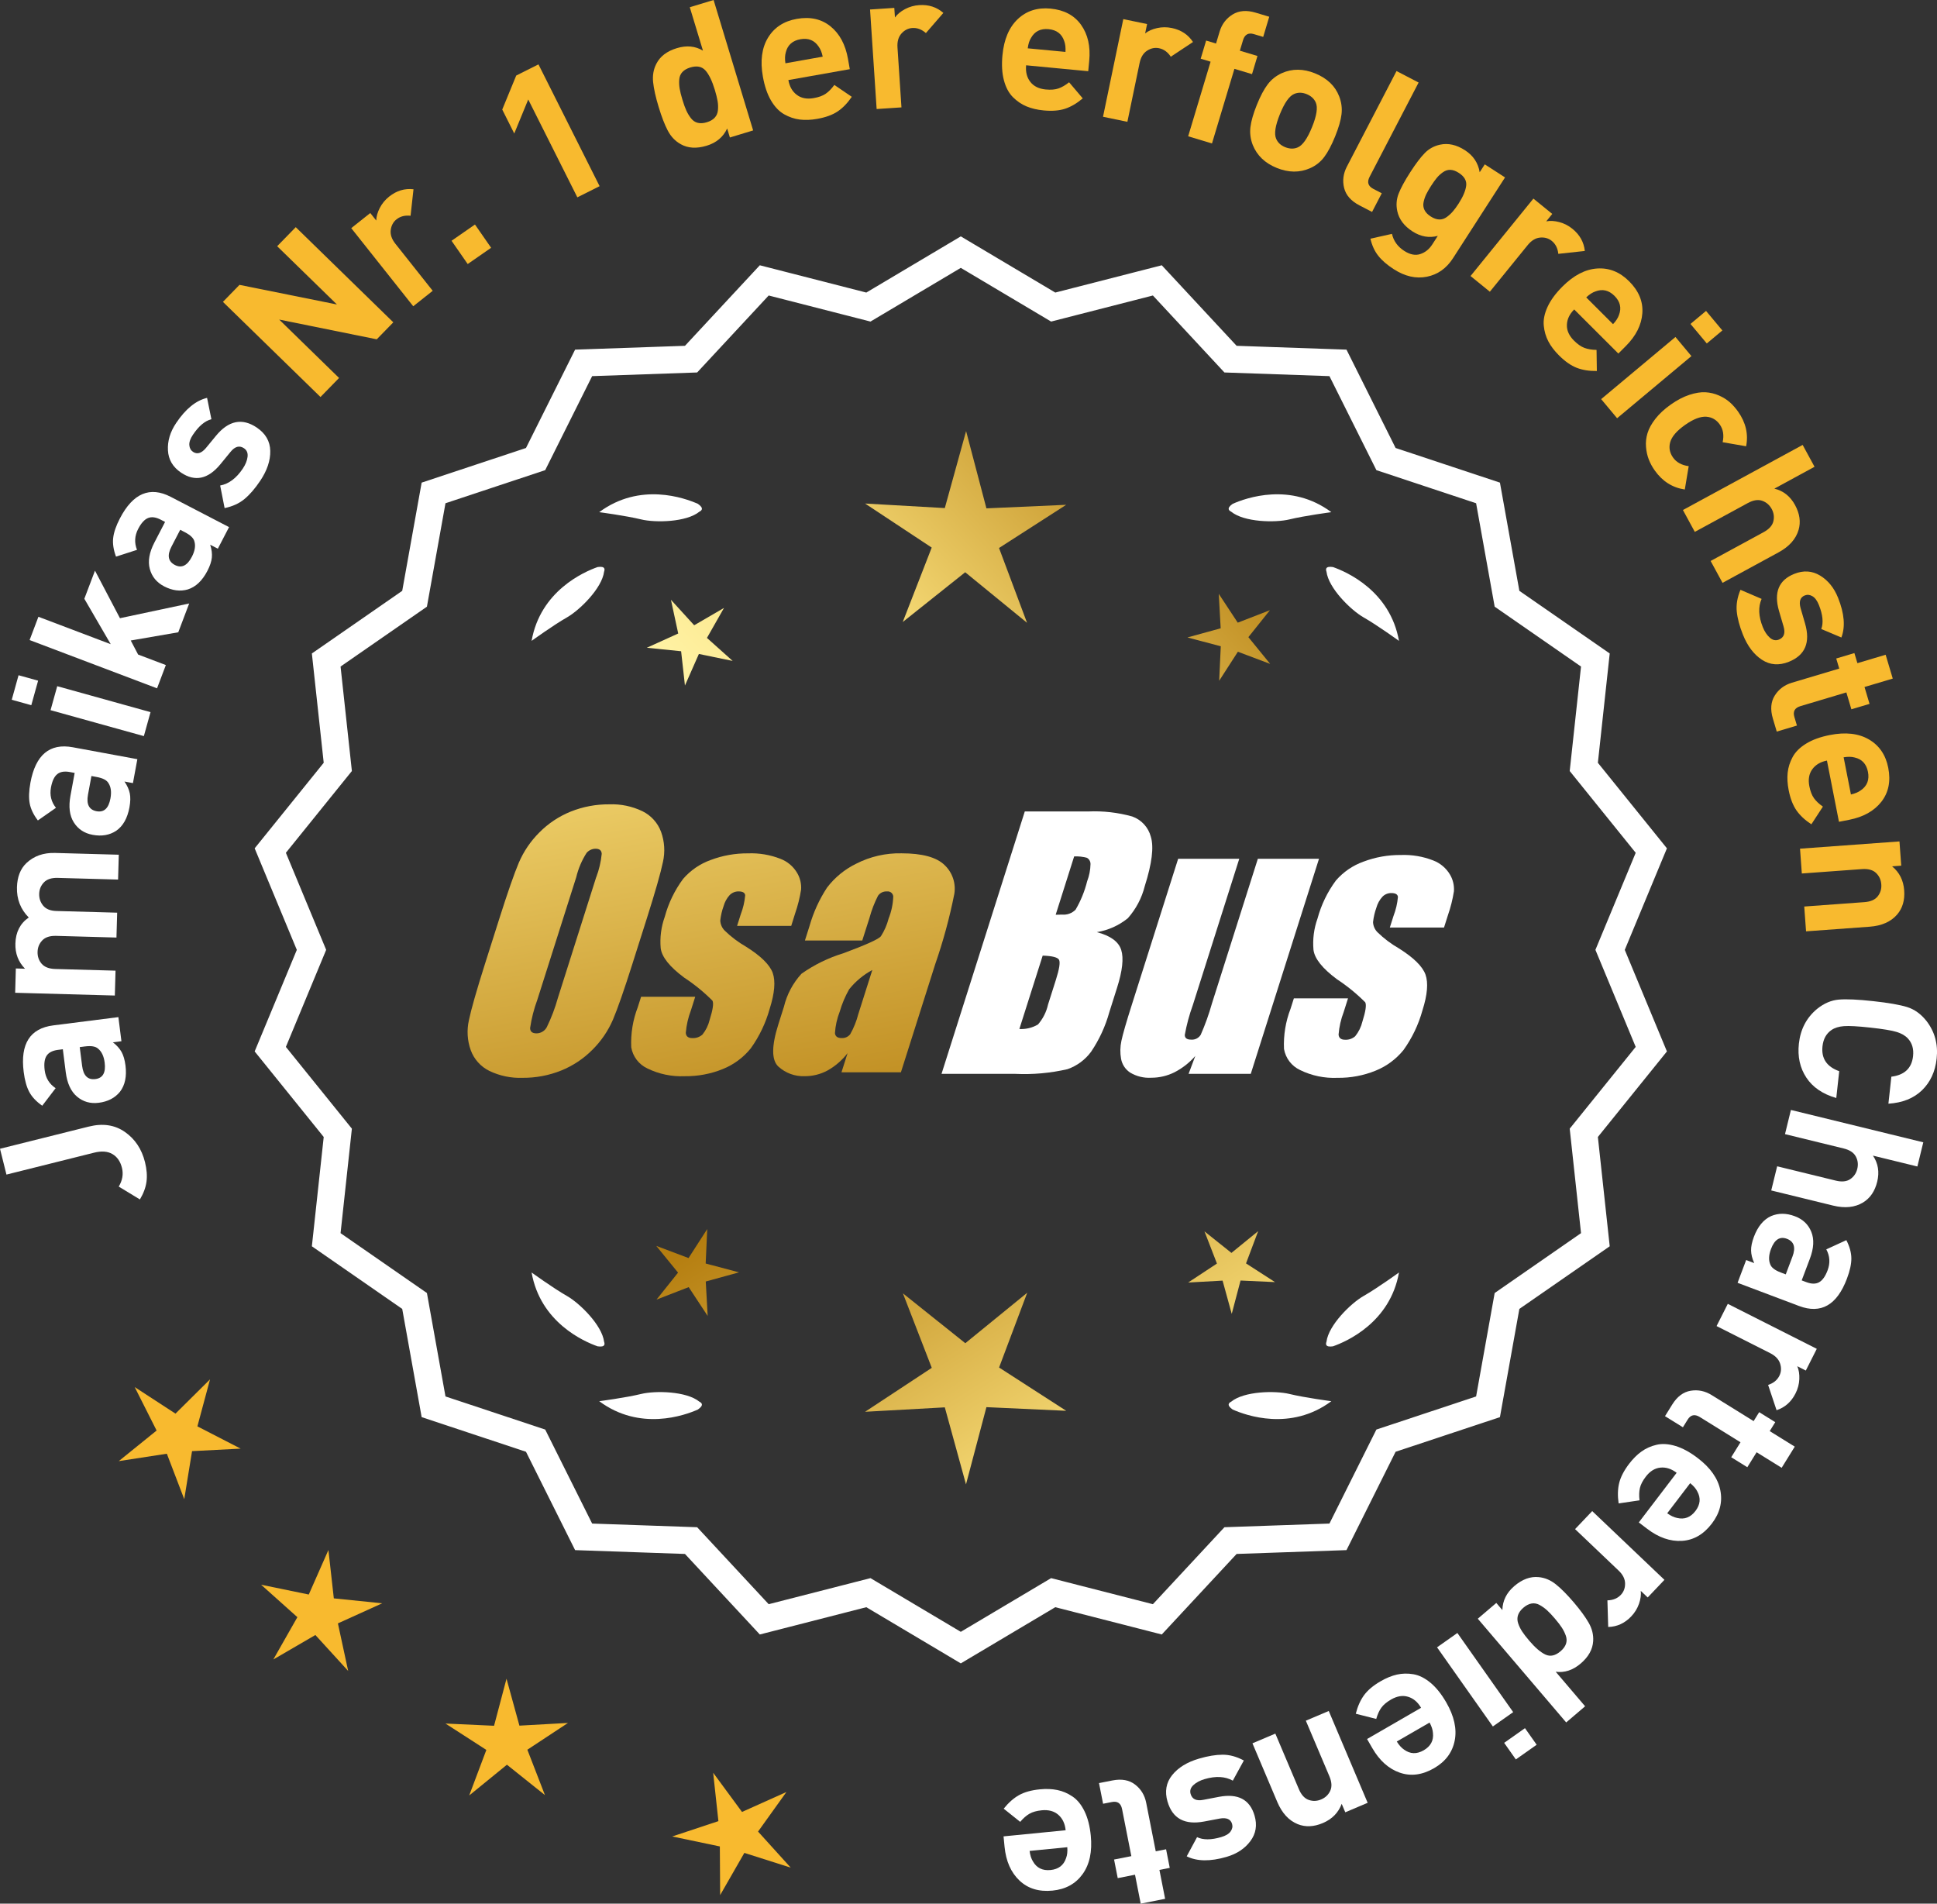<?xml version="1.0" encoding="UTF-8"?>
<svg xmlns="http://www.w3.org/2000/svg" xmlns:xlink="http://www.w3.org/1999/xlink" id="Layer_2" data-name="Layer 2" viewBox="0 0 172.051 169.061">
  <rect x="0" y="0" width="172.051" height="169.061" fill="#333333" stroke="none"/>
  <defs>
    <style>
      .cls-1 {
        fill: url(#linear-gradient-8);
      }

      .cls-2 {
        fill: url(#linear-gradient-7);
      }

      .cls-3 {
        fill: url(#linear-gradient-5);
      }

      .cls-4 {
        fill: url(#linear-gradient-6);
      }

      .cls-5 {
        fill: url(#linear-gradient-9);
      }

      .cls-6 {
        fill: url(#linear-gradient-4);
      }

      .cls-7 {
        fill: url(#linear-gradient-3);
      }

      .cls-8 {
        fill: url(#linear-gradient-2);
      }

      .cls-9 {
        fill: url(#linear-gradient);
      }

      .cls-10 {
        fill: #f8ba2f;
      }

      .cls-11 {
        stroke: #fff;
        stroke-miterlimit: 10;
        stroke-width: .622px;
      }

      .cls-11, .cls-12 {
        fill: #fff;
      }
    </style>
    <linearGradient id="linear-gradient" x1="111.694" y1="193.982" x2="60.269" y2="111.462" gradientUnits="userSpaceOnUse">
      <stop offset="0" stop-color="#f9df7b"></stop>
      <stop offset=".279" stop-color="#b57e10"></stop>
      <stop offset=".323" stop-color="#c89d38"></stop>
      <stop offset=".417" stop-color="#efda86"></stop>
      <stop offset=".46" stop-color="#fff3a6"></stop>
      <stop offset=".642" stop-color="#f9df7b"></stop>
      <stop offset="1" stop-color="#b57e10"></stop>
    </linearGradient>
    <linearGradient id="linear-gradient-2" x1="124.942" y1="185.726" x2="73.517" y2="103.206" xlink:href="#linear-gradient"></linearGradient>
    <linearGradient id="linear-gradient-3" x1="146.469" y1="172.31" x2="95.044" y2="89.791" xlink:href="#linear-gradient"></linearGradient>
    <linearGradient id="linear-gradient-4" x1="46.257" y1="61.931" x2="77.949" y2="232.95" gradientUnits="userSpaceOnUse">
      <stop offset="0" stop-color="#f9df7b"></stop>
      <stop offset=".279" stop-color="#b57e10"></stop>
      <stop offset=".284" stop-color="#e5c25b"></stop>
      <stop offset=".286" stop-color="#f9df7b"></stop>
      <stop offset=".46" stop-color="#fff3a6"></stop>
      <stop offset=".642" stop-color="#f9df7b"></stop>
      <stop offset="1" stop-color="#b57e10"></stop>
    </linearGradient>
    <linearGradient id="linear-gradient-5" x1="58.765" y1="59.613" x2="90.457" y2="230.632" xlink:href="#linear-gradient-4"></linearGradient>
    <linearGradient id="linear-gradient-6" x1="71.39" y1="57.274" x2="103.082" y2="228.292" xlink:href="#linear-gradient-4"></linearGradient>
    <linearGradient id="linear-gradient-7" x1="50.703" y1="111.332" x2="116.48" y2="50.34" xlink:href="#linear-gradient"></linearGradient>
    <linearGradient id="linear-gradient-8" x1="28.484" y1="87.371" x2="94.261" y2="26.378" xlink:href="#linear-gradient"></linearGradient>
    <linearGradient id="linear-gradient-9" x1="35.54" y1="94.98" x2="101.316" y2="33.987" xlink:href="#linear-gradient"></linearGradient>
  </defs>
  <g id="Layer_1-2" data-name="Layer 1">
    <g>
      <g>
        <polygon class="cls-10" points="18.655 122.5 15.587 125.542 11.965 123.185 13.91 127.044 10.549 129.76 14.82 129.103 16.365 133.138 17.059 128.873 21.375 128.651 17.533 126.673 18.655 122.5"></polygon>
        <polygon class="cls-10" points="29.651 141.949 29.171 137.655 27.426 141.608 23.193 140.737 26.414 143.619 24.278 147.375 28.013 145.203 30.926 148.395 30.014 144.171 33.95 142.387 29.651 141.949"></polygon>
        <polygon class="cls-10" points="46.136 153.252 44.99 149.085 43.884 153.263 39.568 153.065 43.199 155.407 41.677 159.452 45.027 156.722 48.403 159.419 46.842 155.39 50.45 153.012 46.136 153.252"></polygon>
        <polygon class="cls-10" points="67.333 162.659 69.851 159.147 65.908 160.916 63.346 157.436 63.811 161.733 59.709 163.094 63.939 163.98 63.966 168.301 66.116 164.553 70.234 165.862 67.333 162.659"></polygon>
      </g>
      <path class="cls-11" d="M85.341,147.361l-8.345-4.961-9.405,2.409-6.61-7.111-9.703-.338-4.338-8.685-9.214-3.058-1.716-9.556-7.98-5.53,1.046-9.652-6.098-7.554,3.723-8.967-3.723-8.967,6.098-7.554-1.046-9.652,7.98-5.53,1.716-9.556,9.214-3.058,4.338-8.685,9.703-.338,6.61-7.111,9.405,2.409,8.345-4.961,8.345,4.961,9.405-2.409,6.61,7.111,9.703.338,4.338,8.685,9.214,3.058,1.716,9.556,7.98,5.53-1.046,9.652,6.098,7.554-3.723,8.967,3.723,8.967-6.098,7.554,1.046,9.652-7.98,5.53-1.716,9.556-9.214,3.058-4.338,8.685-9.703.338-6.61,7.111-9.405-2.409-8.345,4.961ZM77.271,140.485l8.07,4.797,8.07-4.797,9.095,2.329,6.392-6.877,9.383-.327,4.195-8.399,8.91-2.957,1.659-9.241,7.716-5.348-1.011-9.334,5.897-7.305-3.6-8.671,3.6-8.671-5.897-7.305,1.011-9.334-7.716-5.348-1.659-9.241-8.91-2.957-4.195-8.399-9.383-.327-6.392-6.877-9.095,2.329-8.07-4.797-8.07,4.797-9.095-2.329-6.392,6.877-9.383.327-4.195,8.399-8.91,2.957-1.659,9.241-7.716,5.348,1.011,9.334-5.897,7.305,3.6,8.671-3.6,8.671,5.897,7.305-1.011,9.334,7.716,5.348,1.659,9.241,8.91,2.957,4.195,8.399,9.383.327,6.392,6.877,9.095-2.329Z"></path>
      <g>
        <polygon class="cls-9" points="62.68 112.211 62.82 109.15 61.159 111.726 58.292 110.646 60.227 113.021 58.315 115.415 61.172 114.308 62.858 116.867 62.688 113.808 65.642 112.995 62.68 112.211"></polygon>
        <polygon class="cls-8" points="91.241 114.807 85.742 119.289 80.2 114.861 82.763 121.476 76.839 125.378 83.922 124.985 85.803 131.825 87.617 124.967 94.704 125.291 88.742 121.447 91.241 114.807"></polygon>
        <polygon class="cls-7" points="110.676 112.201 111.755 109.334 109.38 111.269 106.986 109.357 108.093 112.214 105.535 113.9 108.594 113.73 109.407 116.684 110.19 113.722 113.251 113.862 110.676 112.201"></polygon>
      </g>
      <g>
        <path class="cls-12" d="M109.35,124.486c-.114.057-.184.124-.207.201-.001.001-.002.002-.003.003.001 0.0.001 0.0.002.001-.036.131.066.291.35.488,1.179.524,5.149,1.947,8.764-.74,0,0-2.348-.308-3.726-.643-1.249-.304-4.027-.256-5.179.691Z"></path>
        <path class="cls-12" d="M117.809,119.447c0.0.001-0.0.003,0,.004.001-0.0.001-0.0.002-.001.063.12.248.166.589.115,1.217-.428,5.08-2.121,5.862-6.557,0,0-1.918,1.389-3.15,2.091-1.117.637-3.103,2.579-3.29,4.059-.043.12-.049.217-.013.288Z"></path>
      </g>
      <g>
        <path class="cls-12" d="M62.13,124.486c.114.057.184.124.207.201.001.001.002.002.003.003-.001 0-.001 0-.002.001.036.131-.066.291-.35.488-1.179.524-5.149,1.947-8.764-.74,0,0,2.348-.308,3.726-.643,1.249-.304,4.027-.256,5.179.691Z"></path>
        <path class="cls-12" d="M53.671,119.447c-0.0.001 0.0.003,0,.004-.001-0-.001-0-.002-.001-.063.12-.248.166-.589.115-1.217-.428-5.08-2.121-5.862-6.557,0,0,1.918,1.389,3.15,2.091,1.117.637,3.103,2.579,3.29,4.059.043.12.049.217.013.288Z"></path>
      </g>
      <g>
        <path class="cls-12" d="M62.13,45.438c.114-.057.184-.124.207-.201.001-.001.002-.002.003-.003-.001-0-.001-0-.002-.001.036-.131-.066-.291-.35-.488-1.179-.524-5.149-1.947-8.764.74,0,0,2.348.308,3.726.643,1.249.304,4.027.256,5.179-.691Z"></path>
        <path class="cls-12" d="M53.671,50.477c-0-.001 0-.003,0-.004-.001 0-.001 0-.002.001-.063-.12-.248-.166-.589-.115-1.217.428-5.08,2.121-5.862,6.557,0,0,1.918-1.389,3.15-2.091,1.117-.637,3.103-2.579,3.29-4.059.043-.12.049-.217.013-.288Z"></path>
      </g>
      <g>
        <path class="cls-12" d="M109.35,45.438c-.114-.057-.184-.124-.207-.201-.001-.001-.002-.002-.003-.003.001-0.0.001-0.0.002-.001-.036-.131.066-.291.35-.488,1.179-.524,5.149-1.947,8.764.74,0,0-2.348.308-3.726.643-1.249.304-4.027.256-5.179-.691Z"></path>
        <path class="cls-12" d="M117.809,50.477c0-.001-0-.003,0-.004.001 0.0.001 0.0.002.001.063-.12.248-.166.589-.115,1.217.428,5.08,2.121,5.862,6.557,0,0-1.918-1.389-3.15-2.091-1.117-.637-3.103-2.579-3.29-4.059-.043-.12-.049-.217-.013-.288Z"></path>
      </g>
      <g id="Group_4" data-name="Group 4">
        <g id="Group_1" data-name="Group 1">
          <path id="Path_1" data-name="Path 1" class="cls-6" d="M56.183,85.569c-.743,2.341-1.321,3.999-1.734,4.975-.429.998-1.045,1.904-1.814,2.67-.793.803-1.741,1.435-2.787,1.858-1.09.438-2.256.658-3.431.648-1.017.039-2.027-.171-2.945-.611-.769-.376-1.363-1.035-1.657-1.839-.308-.854-.365-1.778-.165-2.663.198-.958.677-2.638,1.438-5.039l1.265-3.987c.743-2.341,1.321-3.999,1.734-4.975.429-.998,1.045-1.904,1.814-2.67.793-.803,1.741-1.435,2.787-1.858,1.091-.437,2.256-.656,3.431-.646,1.017-.039,2.027.171,2.945.611.768.377,1.362,1.036,1.657,1.84.308.854.365,1.778.165,2.663-.198.958-.677,2.637-1.438,5.037l-1.266,3.986ZM52.957,77.911c.255-.669.42-1.369.49-2.082-.014-.303-.197-.454-.548-.454-.305.003-.593.136-.794.366-.426.665-.737,1.397-.922,2.166l-3.456,10.883c-.3.811-.515,1.65-.64,2.506,0,.319.194.476.565.476.383-.001.734-.212.915-.548.408-.836.739-1.708.988-2.604l3.398-10.71.003.003Z"></path>
          <path id="Path_2" data-name="Path 2" class="cls-3" d="M70.28,82.227h-4.81l.329-1.035c.208-.538.339-1.102.391-1.676-.018-.234-.216-.351-.592-.351-.295-.003-.578.115-.785.325-.254.277-.438.611-.538.973-.15.416-.25.849-.298,1.289.015.339.158.661.399.9.569.552,1.206,1.031,1.894,1.425,1.317.827,2.106,1.604,2.367,2.33.259.728.172,1.789-.271,3.182-.35,1.263-.919,2.454-1.683,3.518-.654.81-1.504,1.439-2.469,1.829-1.077.439-2.23.656-3.393.64-1.148.051-2.29-.186-3.322-.691-.755-.353-1.289-1.052-1.43-1.873-.055-1.217.143-2.433.582-3.57l.293-.922h4.808l-.384,1.21c-.246.642-.398,1.316-.454,2.001.022.307.216.461.574.461.33.02.655-.092.903-.311.308-.381.527-.826.64-1.302.289-.911.373-1.482.251-1.712-.764-.766-1.605-1.451-2.509-2.045-1.291-.958-1.987-1.829-2.088-2.612-.083-.943.039-1.893.359-2.784.329-1.218.883-2.363,1.634-3.376.659-.761,1.503-1.338,2.45-1.676,1.062-.401,2.19-.6,3.325-.589.978-.037,1.953.127,2.864.483.631.24,1.16.689,1.498,1.273.258.444.376.955.34,1.467-.114.719-.291,1.427-.53,2.114l-.348,1.111v-.008Z"></path>
          <path id="Path_3" data-name="Path 3" class="cls-4" d="M76.591,83.526h-5.095l.406-1.28c.343-1.213.869-2.366,1.559-3.42.686-.899,1.573-1.626,2.59-2.122,1.245-.636,2.629-.953,4.027-.922,1.836,0,3.11.347,3.822,1.042.696.657,1.021,1.616.867,2.561-.422,2.122-.99,4.212-1.701,6.255l-3.043,9.588h-5.279l.542-1.701c-.481.626-1.083,1.149-1.771,1.536-.626.339-1.326.515-2.038.512-.862.033-1.703-.275-2.341-.856-.611-.57-.611-1.82,0-3.75l.498-1.571c.264-1.09.8-2.096,1.558-2.923,1.131-.798,2.383-1.411,3.707-1.814,2.019-.75,3.134-1.252,3.343-1.508.313-.488.546-1.023.691-1.584.247-.621.386-1.28.41-1.948-.017-.269-.248-.473-.517-.457-.011.001-.021.002-.032.003-.317-.024-.622.121-.805.381-.322.631-.577,1.295-.761,1.979l-.638,1.997ZM77.481,86.145c-.793.427-1.493,1.009-2.056,1.712-.356.627-.637,1.293-.838,1.986-.24.612-.383,1.257-.424,1.913.033.285.223.432.582.432.297.022.586-.104.772-.337.316-.559.557-1.156.717-1.778l1.247-3.928Z"></path>
        </g>
        <g id="Group_3" data-name="Group 3">
          <path id="Path_7" data-name="Path 7" class="cls-12" d="M91.018,72.065h5.641c1.319-.059,2.639.092,3.91.446.817.29,1.437.967,1.654,1.807.278.907.098,2.367-.542,4.379-.264,1.057-.78,2.035-1.503,2.849-.794.644-1.742,1.07-2.751,1.236,1.207.319,1.928.841,2.162,1.576s.11,1.862-.373,3.376l-.684,2.162c-.345,1.246-.89,2.429-1.613,3.501-.526.72-1.258,1.262-2.1,1.554-1.523.352-3.088.492-4.649.417h-6.541l7.396-23.304h-.007ZM92.616,84.863l-2.073,6.522c.579.032,1.154-.108,1.654-.402.44-.507.747-1.115.893-1.771l.691-2.173c.318-.999.411-1.603.278-1.814-.132-.212-.611-.329-1.445-.359l.003-.004ZM95.411,76.055l-1.642,5.183c.245-.011.435-.014.57-.014.446.042.887-.119,1.2-.44.459-.785.804-1.631,1.024-2.513.188-.49.289-1.008.3-1.532.004-.229-.116-.442-.314-.556-.368-.102-.75-.144-1.131-.126l-.007-.002Z"></path>
          <path id="Path_8" data-name="Path 8" class="cls-12" d="M117.158,76.268l-6.061,19.1h-5.523l.596-1.588c-.519.596-1.147,1.088-1.851,1.449-.638.318-1.342.484-2.056.483-.66.041-1.318-.12-1.885-.461-.422-.281-.712-.723-.801-1.222-.094-.527-.084-1.068.03-1.591.114-.552.428-1.65.951-3.288l4.09-12.884h5.428l-4.126,12.997c-.313.861-.551,1.747-.713,2.648,0,.278.183.417.56.417.344.031.676-.137.856-.432.396-.901.729-1.829.995-2.776l4.079-12.854h5.428l.003.003Z"></path>
          <path id="Path_9" data-name="Path 9" class="cls-12" d="M128.259,82.373h-4.81l.329-1.035c.208-.538.339-1.102.391-1.676-.018-.234-.216-.351-.592-.351-.295-.003-.578.115-.784.325-.254.277-.438.611-.538.973-.15.416-.249.848-.297,1.287.015.339.158.661.399.9.569.553,1.205,1.032,1.893,1.426,1.317.827,2.106,1.604,2.367,2.33.259.728.172,1.789-.271,3.182-.35,1.263-.919,2.454-1.683,3.518-.654.809-1.504,1.439-2.469,1.829-1.077.439-2.23.656-3.393.64-1.148.051-2.29-.186-3.322-.691-.755-.353-1.289-1.052-1.43-1.873-.055-1.217.143-2.433.582-3.57l.293-.922h4.81l-.384,1.211c-.246.642-.398,1.316-.454,2.001.022.307.216.461.574.461.33.02.655-.092.903-.311.308-.381.527-.826.64-1.302.289-.911.373-1.482.251-1.712-.764-.766-1.605-1.451-2.509-2.045-1.291-.958-1.987-1.829-2.088-2.612-.083-.943.039-1.893.359-2.784.329-1.218.883-2.363,1.634-3.376.659-.761,1.503-1.338,2.45-1.676,1.062-.401,2.19-.6,3.325-.589.978-.037,1.953.127,2.864.483.632.239,1.163.689,1.503,1.273.258.444.376.955.34,1.467-.114.719-.291,1.427-.53,2.114l-.351,1.108-.004-.005Z"></path>
        </g>
      </g>
      <g>
        <path class="cls-12" d="M7.885,100.051c1.242-.311,2.312-.151,3.21.477.9.629,1.493,1.52,1.782,2.674.159.638.204,1.217.136,1.736-.069.52-.265,1.047-.586,1.583l-1.88-1.142c.33-.551.425-1.105.285-1.666-.143-.572-.427-.98-.85-1.225-.424-.245-.965-.285-1.625-.12l-7.784,1.945-.573-2.293,7.885-1.97Z"></path>
        <path class="cls-12" d="M10.515,90.327l.271,2.142-.759.097c.342.266.599.55.769.854.168.305.286.704.349,1.198.124.979-.04,1.759-.491,2.342-.444.548-1.072.873-1.881.976-.742.095-1.386-.087-1.928-.544-.544-.456-.879-1.179-1.005-2.168l-.259-2.041-.438.056c-.483.062-.818.235-1.005.521-.186.286-.243.717-.17,1.29.087.686.411,1.216.973,1.59l-1.189,1.557c-.527-.367-.91-.773-1.149-1.217s-.405-1.037-.499-1.779c-.317-2.495.559-3.875,2.626-4.138l5.786-.734ZM7.555,92.931l-.473.061.212,1.669c.11.866.502,1.256,1.177,1.17.663-.084.938-.569.826-1.458-.072-.573-.268-.988-.587-1.245-.219-.2-.604-.266-1.155-.196Z"></path>
        <path class="cls-12" d="M10.551,75.904l-.062,2.209-5.353-.148c-.556-.016-.967.117-1.236.399-.268.281-.408.62-.419,1.017-.011.397.106.746.353,1.048.248.302.638.46,1.17.475l5.403.15-.062,2.209-5.354-.149c-.554-.015-.966.118-1.234.399-.269.282-.408.621-.419,1.018-.012.407.108.76.36,1.056.254.296.657.452,1.212.468l5.353.148-.062,2.209-8.853-.245.06-2.159.815.023c-.595-.606-.88-1.352-.855-2.235.028-1.02.424-1.791,1.187-2.313-.728-.734-1.077-1.629-1.048-2.683.026-.929.307-1.646.842-2.153.664-.628,1.512-.927,2.543-.898l5.658.157Z"></path>
        <path class="cls-12" d="M12.2,67.423l-.392,2.123-.752-.139c.245.356.402.705.472,1.047.07.341.059.757-.03,1.247-.181.97-.572,1.664-1.181,2.082-.591.387-1.286.506-2.089.357-.735-.136-1.292-.504-1.671-1.104-.38-.601-.479-1.391-.298-2.371l.373-2.023-.435-.08c-.479-.089-.851-.024-1.115.191-.265.217-.448.608-.554,1.177-.126.681.021,1.284.442,1.811l-1.606,1.121c-.39-.51-.631-1.013-.725-1.508-.093-.495-.071-1.111.064-1.847.457-2.474,1.711-3.521,3.761-3.144l5.734,1.059ZM8.59,69.004l-.469-.087-.305,1.655c-.159.858.097,1.349.765,1.473.658.121,1.068-.259,1.23-1.139.104-.568.045-1.023-.181-1.364-.148-.258-.495-.438-1.041-.538Z"></path>
        <path class="cls-12" d="M3.385,60.449l-.605,2.179-1.737-.482.605-2.179,1.737.482ZM13.371,63.244l-.593,2.129-8.288-2.304.593-2.13,8.288,2.305Z"></path>
        <path class="cls-12" d="M16.804,53.593l-.97,2.56-4.221.729.655,1.247,2.463.934-.782,2.066-11.319-4.287.782-2.067,6.423,2.434-2.344-4.033.946-2.496,2.218,4.222,6.148-1.307Z"></path>
        <path class="cls-12" d="M20.345,46.811l-.995,1.917-.681-.353c.133.412.182.792.148,1.139-.034.347-.165.741-.395,1.184-.455.876-1.034,1.425-1.737,1.647-.677.197-1.378.107-2.102-.269-.664-.344-1.089-.858-1.276-1.543s-.052-1.47.408-2.355l.947-1.825-.392-.204c-.433-.225-.807-.271-1.124-.143-.316.13-.607.451-.874.965-.318.613-.352,1.233-.104,1.861l-1.864.602c-.225-.601-.309-1.152-.252-1.653.055-.501.255-1.083.6-1.747,1.159-2.233,2.665-2.869,4.516-1.908l5.176,2.686ZM16.429,47.269l-.422-.219-.775,1.493c-.403.775-.301,1.318.302,1.632.593.309,1.097.065,1.509-.729.267-.514.341-.966.227-1.357-.067-.29-.347-.563-.84-.819Z"></path>
        <path class="cls-12" d="M22.806,37.971c.782.524,1.182,1.216,1.199,2.074.018.857-.28,1.743-.893,2.656-.454.678-.916,1.214-1.386,1.608s-1.062.666-1.775.814l-.395-2.005c.764-.142,1.434-.642,2.008-1.498.24-.357.381-.706.425-1.045.043-.34-.062-.595-.315-.766-.404-.271-.804-.164-1.198.322l-.909,1.109c-1.088,1.317-2.249,1.562-3.481.735-.734-.493-1.124-1.153-1.168-1.981-.046-.828.198-1.638.729-2.429.839-1.251,1.755-1.995,2.746-2.231l.385,1.896c-.575.146-1.122.605-1.64,1.377-.234.348-.341.655-.321.921s.129.465.325.598c.367.246.75.134,1.148-.337l.889-1.081c1.121-1.364,2.33-1.61,3.628-.739Z"></path>
        <path class="cls-10" d="M34.936,28.625l-1.472,1.509-8.666-1.754,5.319,5.187-1.65,1.691-8.666-8.449,1.471-1.51,8.655,1.742-5.308-5.175,1.65-1.691,8.666,8.45Z"></path>
        <path class="cls-10" d="M36.728,16.808l-.26,2.354c-.493-.057-.909.049-1.246.316-.294.232-.464.55-.516.951-.05.401.088.807.411,1.215l3.318,4.182-1.73,1.373-5.506-6.938,1.69-1.342.529.666c.008-.354.113-.728.316-1.119.201-.392.481-.729.836-1.011.656-.521,1.375-.737,2.156-.647Z"></path>
        <path class="cls-10" d="M43.623,22.005l-2.08,1.444-1.435-2.066,2.08-1.444,1.435,2.066Z"></path>
        <path class="cls-10" d="M53.258,16.534l-1.976.991-4.362-8.69-1.242,3.021-1.067-2.127,1.242-3.021,1.975-.991,5.431,10.817Z"></path>
        <path class="cls-10" d="M66.896,11.583l-2.065.627-.242-.798c-.351.758-.96,1.269-1.827,1.531-.891.27-1.655.224-2.298-.138-.483-.269-.866-.668-1.146-1.198-.279-.531-.553-1.236-.817-2.115-.264-.867-.427-1.6-.489-2.196s.032-1.141.287-1.633c.333-.657.939-1.12,1.818-1.386.867-.264,1.641-.189,2.321.22l-1.169-3.856,2.115-.641,3.512,11.583ZM63.493,7.979c-.239-.792-.518-1.365-.831-1.72-.315-.354-.766-.443-1.353-.266-.303.092-.536.229-.701.408-.165.181-.257.403-.276.67-.021.267-.007.532.037.797.045.265.125.593.245.983.117.391.231.708.342.953s.248.476.414.691.368.354.605.412c.235.059.507.041.81-.051.304-.092.538-.228.702-.408.164-.18.261-.404.284-.673.025-.268.015-.539-.034-.815-.048-.275-.129-.603-.244-.982Z"></path>
        <path class="cls-10" d="M75.482,6.143l-5.456.967c.103.58.353,1.02.751,1.316.398.299.898.394,1.5.287.447-.079.802-.208,1.063-.387.261-.179.518-.439.768-.783l1.551,1.055c-.385.563-.805.997-1.264,1.303-.458.306-1.061.524-1.808.656-.559.1-1.075.119-1.553.06-.476-.06-.938-.216-1.387-.471-.447-.255-.836-.663-1.167-1.227-.329-.563-.569-1.269-.719-2.117-.248-1.395-.095-2.547.457-3.456.553-.909,1.404-1.466,2.554-1.669,1.193-.212,2.195.012,3.002.668.807.657,1.321,1.616,1.545,2.877l.162.921ZM73.076,5.032c-.077-.377-.201-.678-.366-.901-.374-.556-.913-.771-1.617-.646-.703.125-1.134.512-1.296,1.162-.078.268-.091.592-.034.973l3.313-.587Z"></path>
        <path class="cls-10" d="M83.792,1.147l-1.55,1.789c-.375-.327-.776-.478-1.206-.449-.373.025-.695.188-.965.49s-.387.713-.353,1.233l.353,5.326-2.205.146-.585-8.838,2.154-.143.057.849c.207-.286.507-.533.896-.741.39-.207.811-.326,1.263-.355.838-.056,1.552.176,2.142.693Z"></path>
        <path class="cls-10" d="M96.661,6.324l-5.518-.525c-.056.587.067,1.077.372,1.47.304.394.761.619,1.369.677.452.043.828.014,1.128-.089s.616-.285.949-.55l1.213,1.43c-.521.44-1.042.746-1.565.919-.521.172-1.161.223-1.917.15-.564-.054-1.069-.173-1.512-.357-.444-.185-.848-.459-1.212-.824-.362-.364-.629-.862-.796-1.493-.169-.631-.211-1.375-.13-2.232.135-1.41.59-2.479,1.365-3.209.774-.729,1.743-1.037,2.905-.927,1.207.115,2.112.597,2.714,1.445.604.849.844,1.91.723,3.186l-.089.931ZM94.639,4.611c.024-.385-.014-.706-.113-.967-.213-.635-.675-.986-1.385-1.054-.712-.067-1.231.189-1.56.773-.149.236-.247.546-.294.929l3.352.318Z"></path>
        <path class="cls-10" d="M105.968,3.729l-1.974,1.309c-.272-.415-.618-.666-1.04-.754-.367-.076-.72-.005-1.06.214-.342.219-.564.583-.67,1.094l-1.086,5.227-2.164-.449,1.801-8.672,2.113.438-.173.832c.278-.221.631-.378,1.062-.474.431-.096.869-.098,1.312-.006.82.171,1.447.585,1.877,1.241Z"></path>
        <path class="cls-10" d="M111.209,6.584l-1.564-.47-1.992,6.626-2.116-.636,1.992-6.626-.879-.265.484-1.611.879.265.318-1.059c.198-.662.582-1.168,1.148-1.519.567-.351,1.253-.405,2.056-.163l1.204.361-.537,1.791-.831-.249c-.488-.147-.81.034-.963.545l-.279.928,1.563.47-.483,1.611Z"></path>
        <path class="cls-10" d="M118.59,12.117c-.32.787-.644,1.398-.973,1.834-.33.436-.747.765-1.253.987-.924.408-1.912.4-2.961-.026-1.041-.421-1.75-1.1-2.128-2.035-.204-.523-.272-1.056-.206-1.597.066-.542.258-1.201.572-1.979s.636-1.381.963-1.812c.327-.43.746-.762,1.256-.995.924-.408,1.904-.401,2.945.02,1.072.435,1.785,1.115,2.145,2.043.203.522.272,1.053.209,1.589-.064.536-.254,1.193-.569,1.971ZM116.541,11.287c.414-1.02.523-1.744.333-2.177-.146-.34-.417-.59-.815-.752-.388-.157-.753-.164-1.092-.021-.438.177-.864.774-1.277,1.793-.417,1.03-.53,1.761-.338,2.193.144.34.409.588.798.745.399.161.769.171,1.108.027.438-.177.866-.78,1.283-1.81Z"></path>
        <path class="cls-10" d="M121.872,18.822l-1.115-.58c-.756-.392-1.211-.91-1.368-1.553-.157-.645-.075-1.272.243-1.887l4.412-8.492,1.962,1.019-4.352,8.372c-.245.473-.137.83.325,1.07l.755.392-.862,1.659Z"></path>
        <path class="cls-10" d="M129.062,22.93c-.583.904-1.358,1.454-2.325,1.646s-1.945-.03-2.936-.668c-.592-.381-1.05-.777-1.377-1.19-.328-.413-.56-.921-.698-1.521l1.913-.427c.145.633.507,1.137,1.089,1.511.515.332.989.426,1.426.282s.793-.43,1.068-.858l.489-.758c-.768.207-1.518.074-2.252-.398-.743-.479-1.192-1.078-1.348-1.799-.115-.533-.076-1.05.119-1.551.195-.502.538-1.133,1.028-1.896.492-.762.923-1.333,1.297-1.713.372-.38.825-.628,1.358-.743.72-.155,1.457.009,2.209.494.734.472,1.17,1.124,1.309,1.955l.452-.7,1.8,1.16-4.622,7.174ZM129.562,18.074c.387-.601.609-1.124.669-1.571.058-.447-.159-.831-.655-1.15-.266-.172-.516-.261-.748-.269-.23-.007-.45.062-.66.211s-.392.314-.545.499c-.152.185-.321.42-.506.706-.184.285-.328.536-.434.752-.104.215-.183.447-.235.696-.054.249-.027.481.076.697.104.215.29.408.557.58s.52.261.759.267.46-.067.666-.218c.205-.151.386-.317.543-.499.159-.182.329-.415.514-.701Z"></path>
        <path class="cls-10" d="M140.769,22.288l-2.354.256c-.052-.494-.244-.877-.578-1.148-.29-.235-.638-.335-1.041-.297-.401.038-.769.259-1.097.663l-3.365,4.145-1.716-1.394,5.583-6.876,1.676,1.361-.535.66c.348-.068.735-.046,1.161.066.427.113.815.312,1.168.599.651.528,1.017,1.184,1.098,1.965Z"></path>
        <path class="cls-10" d="M143.747,31.397l-3.922-3.915c-.417.417-.633.874-.648,1.371-.017.496.193.961.627,1.394.32.319.629.536.926.647.297.112.656.173,1.081.18l.027,1.875c-.683.009-1.279-.087-1.792-.286-.514-.2-1.038-.568-1.575-1.104-.402-.4-.715-.812-.939-1.237s-.361-.894-.409-1.406c-.05-.513.062-1.065.334-1.659s.712-1.194,1.321-1.805c1.001-1.002,2.032-1.538,3.094-1.607s2.006.309,2.831,1.134c.858.856,1.251,1.804,1.175,2.842-.075,1.038-.564,2.01-1.47,2.916l-.66.662ZM143.275,28.789c.265-.28.44-.554.529-.818.239-.625.106-1.189-.398-1.694-.506-.504-1.07-.636-1.696-.395-.264.088-.536.265-.816.529l2.382,2.378Z"></path>
        <path class="cls-10" d="M143.637,37.142l-1.417-1.696,6.6-5.518,1.418,1.696-6.601,5.518ZM151.604,30.503l-1.45-1.735,1.382-1.155,1.45,1.734-1.382,1.156Z"></path>
        <path class="cls-10" d="M149.649,43.473c-1.103-.166-1.992-.731-2.671-1.695-.216-.305-.391-.626-.523-.963-.133-.336-.216-.71-.25-1.123-.035-.412.01-.821.133-1.227.123-.406.357-.831.702-1.275.347-.444.801-.865,1.366-1.264s1.115-.686,1.649-.861c.535-.176,1.012-.252,1.432-.229.418.024.818.12,1.199.288.382.167.707.372.975.613.267.241.508.516.724.821.686.973.923,1.998.712,3.075l-2.085-.36c.132-.62.047-1.143-.253-1.569-.301-.426-.699-.658-1.197-.695-.522-.034-1.149.207-1.882.724-.741.521-1.185,1.034-1.327,1.538-.134.481-.049.936.251,1.361.301.427.765.682,1.393.767l-.347,2.074Z"></path>
        <path class="cls-10" d="M153.001,51.761l-1.057-1.942,4.706-2.558c.486-.266.776-.587.867-.966.091-.378.041-.741-.147-1.09-.196-.358-.478-.603-.844-.731-.367-.13-.795-.062-1.281.203l-4.706,2.559-1.055-1.941,10.634-5.782,1.056,1.941-3.569,1.941c.803.195,1.415.682,1.838,1.458.416.767.52,1.503.312,2.21-.241.814-.834,1.479-1.78,1.993l-4.973,2.705Z"></path>
        <path class="cls-10" d="M158.889,58.774c-.874.349-1.669.289-2.388-.181s-1.282-1.215-1.69-2.235c-.303-.758-.485-1.441-.546-2.052s.049-1.253.329-1.926l1.878.806c-.313.711-.278,1.546.104,2.503.16.4.368.714.624.941.256.227.525.284.81.17.452-.181.589-.571.41-1.171l-.404-1.376c-.473-1.643-.021-2.738,1.358-3.289.821-.328,1.586-.277,2.296.153.709.431,1.24,1.088,1.593,1.972.56,1.399.658,2.575.294,3.526l-1.784-.752c.204-.558.135-1.269-.211-2.131-.155-.39-.349-.651-.579-.784-.23-.135-.457-.156-.677-.068-.411.164-.534.543-.37,1.137l.392,1.345c.495,1.694.016,2.831-1.438,3.412Z"></path>
        <path class="cls-10" d="M157.817,64.971l-.345-1.157c-.239-.804-.183-1.485.17-2.046s.86-.939,1.523-1.138l4.202-1.254-.267-.896,1.613-.481.268.896,2.508-.748.632,2.117-2.509.748.447,1.499-1.613.481-.446-1.499-4.072,1.216c-.511.152-.692.473-.547.961l.229.766-1.793.535Z"></path>
        <path class="cls-10" d="M163.343,72.983l-1.068-5.438c-.579.114-1.014.372-1.304.776-.29.403-.376.905-.258,1.506.087.444.224.796.406,1.055.184.259.45.51.798.753l-1.025,1.57c-.569-.373-1.011-.786-1.326-1.238-.313-.452-.544-1.051-.691-1.796-.108-.556-.138-1.072-.088-1.551.051-.478.198-.942.444-1.395.246-.453.647-.85,1.205-1.19.556-.341,1.257-.594,2.103-.76,1.39-.273,2.545-.143,3.464.393.92.535,1.493,1.376,1.718,2.521.234,1.189.029,2.194-.611,3.014-.643.818-1.591,1.352-2.848,1.599l-.918.181ZM164.407,70.557c.377-.086.675-.214.896-.384.549-.386.753-.928.615-1.628-.138-.701-.532-1.126-1.186-1.274-.27-.074-.594-.08-.974-.017l.648,3.303Z"></path>
        <path class="cls-10" d="M160.42,82.711l-.161-2.203,5.341-.39c.554-.04.95-.214,1.189-.521.239-.307.344-.658.314-1.054-.029-.407-.184-.745-.466-1.015-.281-.269-.698-.384-1.252-.344l-5.341.39-.16-2.204,8.833-.644.157,2.153-.813.06c.651.531,1.011,1.244,1.075,2.137.064.87-.146,1.585-.627,2.143-.557.643-1.371,1.003-2.444,1.081l-5.646.411Z"></path>
        <path class="cls-12" d="M163.103,97.512c-1.204-.348-2.092-.952-2.658-1.812-.567-.859-.788-1.864-.662-3.014.14-1.284.681-2.314,1.62-3.089.612-.492,1.256-.767,1.929-.824s1.69-.012,3.055.138c1.362.148,2.367.324,3.013.525.645.201,1.213.608,1.705,1.221.749.96,1.055,2.082.914,3.366-.126,1.149-.56,2.083-1.298,2.8-.74.717-1.734,1.115-2.986,1.195l.262-2.399c1.168-.146,1.811-.754,1.927-1.824.071-.643-.084-1.167-.461-1.572-.234-.254-.569-.447-1.006-.58-.436-.134-1.211-.261-2.327-.383-1.114-.122-1.899-.165-2.354-.129-.455.036-.823.151-1.106.349-.457.315-.72.794-.79,1.437-.119,1.081.376,1.819,1.485,2.214l-.261,2.383Z"></path>
        <path class="cls-12" d="M157.327,105.723l.526-2.146,5.201,1.271c.539.132.971.088,1.292-.131s.529-.521.623-.906c.098-.396.054-.766-.131-1.107-.185-.344-.546-.581-1.086-.712l-5.202-1.272.525-2.146,11.758,2.874-.525,2.147-3.946-.965c.462.685.589,1.456.378,2.314-.206.848-.626,1.463-1.255,1.846-.728.441-1.613.534-2.658.278l-5.5-1.345Z"></path>
        <path class="cls-12" d="M154.338,113.923l.762-2.021.716.271c-.179-.395-.271-.766-.279-1.114-.008-.348.076-.755.252-1.222.348-.923.858-1.536,1.529-1.84.65-.276,1.355-.271,2.118.019.701.264,1.185.724,1.45,1.382.268.658.226,1.453-.127,2.387l-.727,1.925.414.155c.456.173.833.176,1.133.009.298-.165.55-.519.754-1.06.243-.646.205-1.267-.116-1.86l1.781-.818c.293.57.44,1.108.445,1.612.004.504-.127,1.106-.392,1.806-.887,2.354-2.307,3.163-4.258,2.428l-5.456-2.058ZM158.171,113.007l.446.168.594-1.575c.309-.816.145-1.344-.492-1.584-.625-.236-1.097.064-1.412.902-.204.541-.226.999-.064,1.375.101.279.41.518.929.714Z"></path>
        <path class="cls-12" d="M157.801,125.24l-.751-2.246c.472-.155.805-.425.999-.809.169-.334.191-.694.07-1.08-.123-.386-.418-.696-.882-.932l-4.765-2.407.997-1.973,7.904,3.995-.974,1.928-.759-.384c.141.325.201.708.182,1.148s-.132.864-.337,1.269c-.378.748-.94,1.245-1.686,1.49Z"></path>
        <path class="cls-12" d="M147.892,125.766l.637-1.025c.442-.713.989-1.124,1.644-1.231.654-.108,1.274.021,1.862.385l3.728,2.312.492-.794,1.43.888-.493.794,2.225,1.38-1.164,1.878-2.225-1.38-.825,1.329-1.43-.887.824-1.329-3.611-2.24c-.453-.281-.814-.205-1.083.229l-.421.679-1.589-.985Z"></path>
        <path class="cls-12" d="M145.564,135.204l3.362-4.406c-.468-.357-.95-.511-1.444-.461-.495.05-.928.318-1.299.806-.275.359-.449.694-.521,1.004-.072.309-.083.674-.035,1.096l-1.855.273c-.098-.674-.082-1.278.049-1.813.13-.535.426-1.104.886-1.708.344-.45.711-.814,1.102-1.094.393-.279.838-.477,1.341-.593.501-.116,1.064-.078,1.688.112.624.191,1.278.548,1.962,1.071,1.127.858,1.795,1.81,2.004,2.854.209,1.043-.041,2.028-.749,2.957-.735.964-1.622,1.478-2.662,1.54-1.037.062-2.066-.294-3.084-1.071l-.744-.566ZM148.087,134.392c.314.225.607.363.882.415.651.155,1.193-.051,1.626-.619.434-.567.488-1.145.167-1.732-.122-.25-.333-.497-.633-.739l-2.042,2.676Z"></path>
        <path class="cls-12" d="M142.846,144.492l-.07-2.367c.498-.012.895-.174,1.19-.485.259-.271.385-.609.379-1.014-.007-.405-.197-.787-.576-1.146l-3.866-3.681,1.523-1.601,6.415,6.106-1.487,1.564-.616-.586c.04.352-.012.735-.158,1.152-.146.416-.375.788-.688,1.117-.579.607-1.26.92-2.046.939Z"></path>
        <path class="cls-12" d="M131.263,143.755l1.644-1.4.539.634c.019-.835.373-1.546,1.062-2.134.708-.604,1.429-.867,2.162-.793.55.052,1.06.266,1.528.641.468.375,1.001.912,1.597,1.61.587.69,1.03,1.296,1.326,1.818.296.521.425,1.059.39,1.61-.043.736-.413,1.402-1.112,1.998-.689.588-1.429.831-2.216.728l2.612,3.066-1.681,1.434-7.852-9.212ZM135.822,145.698c.537.629,1.021,1.044,1.451,1.243.43.199.877.101,1.343-.297.242-.206.401-.424.48-.655.078-.23.074-.473-.014-.725-.089-.252-.207-.491-.354-.716s-.352-.492-.617-.803c-.265-.311-.496-.557-.695-.736-.198-.181-.417-.337-.655-.469s-.479-.177-.72-.136c-.24.041-.481.165-.723.371-.241.205-.401.424-.479.654-.079.231-.076.475.007.73.085.256.204.501.357.734.155.233.36.501.618.803Z"></path>
        <path class="cls-12" d="M127.643,146.296l1.806-1.273,4.957,7.029-1.805,1.273-4.958-7.029ZM133.605,154.78l1.848-1.304,1.039,1.473-1.85,1.304-1.037-1.473Z"></path>
        <path class="cls-12" d="M121.427,154.441l4.798-2.773c-.294-.51-.68-.837-1.156-.98-.475-.145-.979-.062-1.508.243-.392.227-.681.469-.866.727-.186.257-.337.59-.453.998l-1.818-.461c.168-.66.415-1.212.741-1.655.326-.444.817-.856,1.476-1.236.49-.283.97-.479,1.438-.586.468-.106.957-.117,1.464-.031.508.086,1.014.338,1.516.754.504.416.969.998,1.4,1.743.708,1.227.959,2.361.751,3.405-.209,1.043-.818,1.857-1.829,2.441-1.05.606-2.066.739-3.05.397-.982-.342-1.796-1.067-2.436-2.176l-.468-.81ZM124.067,154.662c.203.328.421.568.653.723.542.394,1.121.412,1.74.055.618-.357.892-.869.82-1.535-.017-.278-.116-.587-.299-.926l-2.915,1.684Z"></path>
        <path class="cls-12" d="M111.246,154.822l2.034-.862,2.09,4.931c.216.512.509.83.876.958.367.127.734.113,1.1-.041.376-.159.646-.415.81-.768.165-.354.14-.785-.077-1.297l-2.09-4.931,2.035-.862,3.456,8.155-1.988.843-.318-.752c-.294.789-.854,1.358-1.677,1.708-.804.34-1.548.371-2.231.096-.787-.319-1.39-.975-1.812-1.966l-2.207-5.212Z"></path>
        <path class="cls-12" d="M103.705,160.006c-.264-.902-.128-1.689.408-2.359.537-.67,1.333-1.159,2.389-1.467.783-.229,1.481-.345,2.095-.347s1.242.169,1.885.513l-.98,1.792c-.679-.381-1.513-.427-2.503-.138-.414.121-.745.298-.996.53s-.334.496-.248.79c.137.467.513.641,1.127.521l1.408-.27c1.68-.313,2.727.243,3.143,1.668.248.849.125,1.604-.372,2.27s-1.202,1.13-2.116,1.397c-1.446.422-2.626.406-3.537-.048l.918-1.703c.536.257,1.249.256,2.142-.005.403-.118.682-.285.837-.501.155-.217.199-.439.133-.668-.124-.424-.488-.583-1.096-.477l-1.377.26c-1.733.329-2.819-.257-3.258-1.759Z"></path>
        <path class="cls-12" d="M97.617,158.354l1.185-.233c.824-.162,1.496-.041,2.021.364.525.404.854.946.987,1.624l.848,4.304.918-.181.325,1.651-.917.181.506,2.568-2.168.428-.506-2.569-1.535.303-.325-1.651,1.534-.302-.822-4.17c-.103-.523-.404-.734-.905-.636l-.783.154-.362-1.835Z"></path>
        <path class="cls-12" d="M89.138,163.086l5.516-.544c-.059-.586-.274-1.044-.648-1.371s-.865-.461-1.475-.401c-.451.045-.813.146-1.089.305-.275.157-.55.398-.825.722l-1.465-1.171c.426-.532.879-.933,1.358-1.202.48-.27,1.099-.441,1.854-.516.563-.056,1.081-.035,1.551.061.473.096.921.288,1.348.576s.784.726,1.068,1.312c.286.587.472,1.309.556,2.166.139,1.41-.102,2.547-.724,3.411-.62.863-1.512,1.354-2.674,1.468-1.206.119-2.187-.18-2.94-.897-.755-.717-1.193-1.713-1.32-2.987l-.091-.931ZM91.452,164.378c.049.383.147.691.296.928.331.582.851.839,1.562.769.71-.07,1.172-.423,1.382-1.059.1-.261.138-.583.109-.968l-3.349.33Z"></path>
      </g>
      <g>
        <polygon class="cls-2" points="110.885 56.584 112.798 54.191 109.941 55.298 108.255 52.739 108.425 55.798 105.471 56.611 108.433 57.395 108.293 60.456 109.953 57.88 112.821 58.96 110.885 56.584"></polygon>
        <polygon class="cls-1" points="64.309 53.989 61.66 55.529 59.595 53.266 60.242 56.261 57.451 57.526 60.499 57.836 60.839 60.881 62.077 58.078 65.078 58.696 62.794 56.652 64.309 53.989"></polygon>
        <polygon class="cls-5" points="87.617 45.146 85.812 38.285 83.921 45.122 76.839 44.718 82.757 48.63 80.184 55.241 85.733 50.821 91.226 55.31 88.737 48.667 94.704 44.831 87.617 45.146"></polygon>
      </g>
    </g>
  </g>
</svg>
